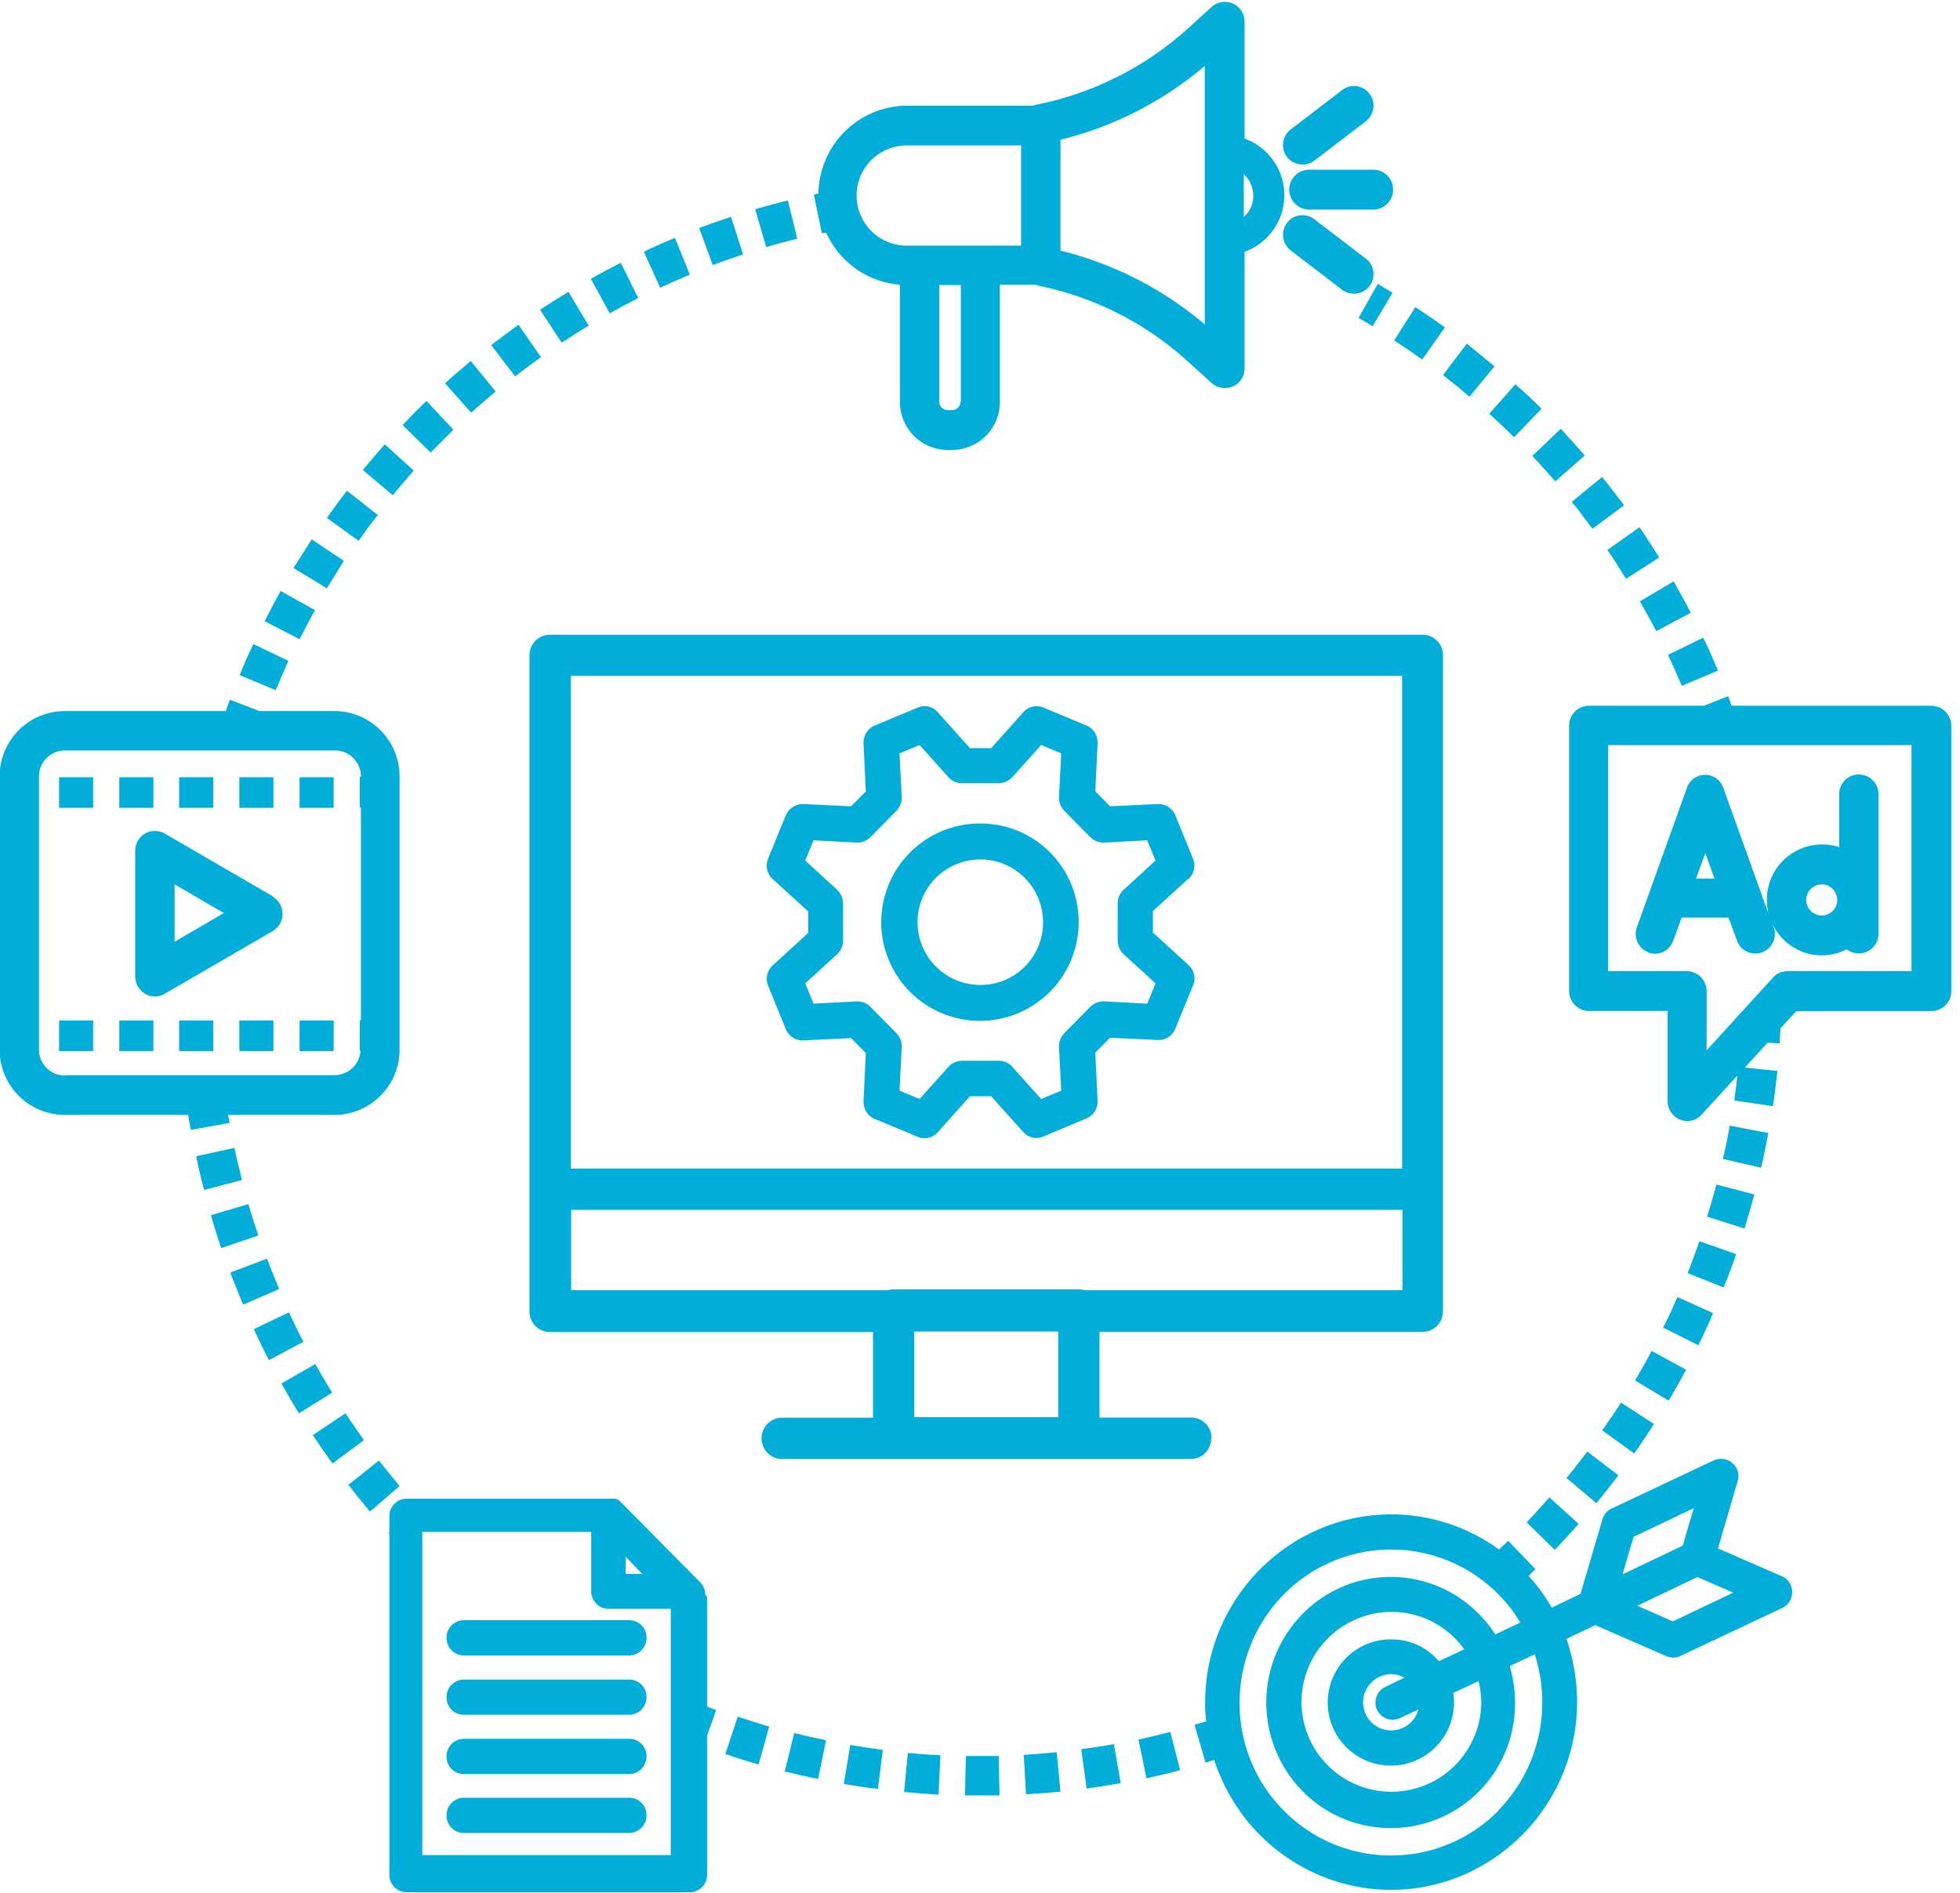 <svg xmlns="http://www.w3.org/2000/svg" xmlns:xlink="http://www.w3.org/1999/xlink" width="51.75" height="50" viewBox="0 0 51.75 50">
  <defs>
    <clipPath id="clip-path">
      <rect id="Rectangle_3248" data-name="Rectangle 3248" width="51.75" height="50" transform="translate(304.14 1685.76)" fill="none"/>
    </clipPath>
  </defs>
  <g id="Group_6357" data-name="Group 6357" transform="translate(-304.14 -1685.76)" clip-path="url(#clip-path)">
    <path id="Path_19176" data-name="Path 19176" d="M338.18,1690.725a.526.526,0,0,0,.52.525h1.7a.528.528,0,0,0,.369-.9.513.513,0,0,0-.369-.153h-1.7a.525.525,0,0,0-.52.525Z" transform="translate(0 0.045)" fill="#00aed9"/>
    <path id="Path_19177" data-name="Path 19177" d="M338.53,1690.081a.5.5,0,0,0,.31-.1l1.36-1.04a.523.523,0,0,0,.1-.727.511.511,0,0,0-.72-.1l-1.36,1.04a.522.522,0,0,0-.1.727A.525.525,0,0,0,338.53,1690.081Z" transform="translate(0 0.023)" fill="#00aed9"/>
    <path id="Path_19178" data-name="Path 19178" d="M340.2,1692.531l-1.36-1.04a.511.511,0,0,0-.72.1.523.523,0,0,0,.1.727l1.36,1.04a.5.5,0,0,0,.31.1.511.511,0,0,0,.488-.351.519.519,0,0,0-.178-.578Z" transform="translate(0 0.057)" fill="#00aed9"/>
    <path id="Path_19179" data-name="Path 19179" d="M354.61,1711.223h-3.28a.514.514,0,0,0-.38.172l-1.75,1.919v-1.566a.526.526,0,0,0-.52-.525H346.6v-5.97h8.01v5.97Zm.52-7.01h-5.27c-.03-.081-.06-.162-.09-.252l-.64.252h-3.04a.525.525,0,0,0-.52.525v7.01a.526.526,0,0,0,.52.525h2.08v2.384a.524.524,0,0,0,.33.485.58.58,0,0,0,.19.04.514.514,0,0,0,.38-.172l.94-1.03c-.02.222-.05.434-.08.656l1.02.152c.05-.313.08-.626.12-.929l-.86-.091.6-.657.32.02c0-.131.02-.273.02-.4l.42-.454h3.57a.526.526,0,0,0,.52-.525v-7.01a.526.526,0,0,0-.52-.525Z" transform="translate(0 0.184)" fill="#00aed9"/>
    <path id="Path_19180" data-name="Path 19180" d="M349.16,1708.071l.25.687h-.49l.25-.687Zm3.08.838a.412.412,0,0,1,.292.126.421.421,0,0,1,.118.3.41.41,0,1,1-.41-.424Zm-4.58,1.8a.507.507,0,0,0,.395-.017.515.515,0,0,0,.265-.3l.22-.606h1.24l.22.606a.515.515,0,0,0,.48.344.561.561,0,0,0,.18-.031.515.515,0,0,0,.293-.268.522.522,0,0,0,.017-.4l-.03-.081a1.445,1.445,0,0,0,.84.752,1.428,1.428,0,0,0,1.12-.085.513.513,0,0,0,.32.111.526.526,0,0,0,.52-.525v-3.677a.526.526,0,0,0-.52-.525.513.513,0,0,0-.369.153.524.524,0,0,0-.151.373v1.394a1.37,1.37,0,0,0-.46-.071,1.459,1.459,0,0,0-1.45,1.465,2.01,2.01,0,0,0,.04.353l-1.19-3.313a.507.507,0,0,0-.96,0l-1.32,3.677a.522.522,0,0,0,.017.4.514.514,0,0,0,.293.268Z" transform="translate(0 0.205)" fill="#00aed9"/>
    <path id="Path_19181" data-name="Path 19181" d="M308.75,1710.409v-1.515l1.3.758Zm2.59-1.2-2.85-1.656a.53.53,0,0,0-.52,0,.519.519,0,0,0-.26.454v3.323a.543.543,0,0,0,.26.454.513.513,0,0,0,.52,0l2.85-1.656a.519.519,0,0,0,.26-.454.531.531,0,0,0-.26-.455Z" transform="translate(0 0.22)" fill="#00aed9"/>
    <rect id="Rectangle_3238" data-name="Rectangle 3238" width="0.9" height="0.808" transform="translate(312.05 1706.285)" fill="#00aed9"/>
    <rect id="Rectangle_3239" data-name="Rectangle 3239" width="0.9" height="0.808" transform="translate(305.7 1706.285)" fill="#00aed9"/>
    <rect id="Rectangle_3240" data-name="Rectangle 3240" width="0.9" height="0.808" transform="translate(307.29 1706.285)" fill="#00aed9"/>
    <rect id="Rectangle_3241" data-name="Rectangle 3241" width="0.9" height="0.808" transform="translate(310.46 1706.285)" fill="#00aed9"/>
    <rect id="Rectangle_3242" data-name="Rectangle 3242" width="0.9" height="0.808" transform="translate(308.87 1706.285)" fill="#00aed9"/>
    <rect id="Rectangle_3243" data-name="Rectangle 3243" width="0.9" height="0.808" transform="translate(308.87 1712.709)" fill="#00aed9"/>
    <rect id="Rectangle_3244" data-name="Rectangle 3244" width="0.9" height="0.808" transform="translate(312.05 1712.709)" fill="#00aed9"/>
    <rect id="Rectangle_3245" data-name="Rectangle 3245" width="0.9" height="0.808" transform="translate(307.29 1712.709)" fill="#00aed9"/>
    <rect id="Rectangle_3246" data-name="Rectangle 3246" width="0.9" height="0.808" transform="translate(310.46 1712.709)" fill="#00aed9"/>
    <rect id="Rectangle_3247" data-name="Rectangle 3247" width="0.9" height="0.808" transform="translate(305.7 1712.709)" fill="#00aed9"/>
    <path id="Path_19182" data-name="Path 19182" d="M315.93,1728.584a.466.466,0,0,0,.134.329.457.457,0,0,0,.326.136h4.36a.457.457,0,0,0,.326-.136.466.466,0,0,0,.134-.329.46.46,0,0,0-.133-.331.451.451,0,0,0-.327-.134h-4.36a.457.457,0,0,0-.326.136.466.466,0,0,0-.134.329Z" transform="translate(0 0.428)" fill="#00aed9"/>
    <path id="Path_19183" data-name="Path 19183" d="M320.75,1729.67h-4.36a.456.456,0,0,0-.326.136.466.466,0,0,0-.134.329.46.46,0,0,0,.133.331.451.451,0,0,0,.327.134h4.36a.457.457,0,0,0,.326-.136.466.466,0,0,0,.134-.329.46.46,0,0,0-.133-.331.451.451,0,0,0-.327-.134Z" transform="translate(0 0.444)" fill="#00aed9"/>
    <path id="Path_19184" data-name="Path 19184" d="M320.75,1731.22h-4.36a.456.456,0,0,0-.326.136.466.466,0,0,0-.134.329.46.46,0,0,0,.133.331.451.451,0,0,0,.327.134h4.36a.457.457,0,0,0,.326-.136.466.466,0,0,0,.134-.329.46.46,0,0,0-.133-.331.451.451,0,0,0-.327-.134Z" transform="translate(0 0.459)" fill="#00aed9"/>
    <path id="Path_19185" data-name="Path 19185" d="M320.75,1732.76h-4.36a.456.456,0,0,0-.326.136.466.466,0,0,0-.134.329.46.46,0,0,0,.133.331.451.451,0,0,0,.327.134h4.36a.457.457,0,0,0,.326-.136.466.466,0,0,0,.134-.329.46.46,0,0,0-.133-.331A.451.451,0,0,0,320.75,1732.76Z" transform="translate(0 0.475)" fill="#00aed9"/>
    <path id="Path_19186" data-name="Path 19186" d="M348.31,1728.193l-.94-.414,1.59-.758.94.414Zm-1.04-2.232,1.59-.758-.29.99-1.59.758Zm-6.39,2.707a1.667,1.667,0,1,0,1.65,1.667,1.078,1.078,0,0,0-.02-.253l.67-.313a2.651,2.651,0,0,1,.07.566,2.373,2.373,0,1,1-3.441-2.135,2.354,2.354,0,0,1,2.991.731l-.67.313a1.635,1.635,0,0,0-1.25-.576Zm-.38,1.859a.445.445,0,0,0,.41.262.429.429,0,0,0,.19-.04l.49-.232a.742.742,0,1,1-.72-.929.721.721,0,0,1,.35.091l-.5.242a.458.458,0,0,0-.237.262.465.465,0,0,0,.017.354Zm3.2,2.667a3.979,3.979,0,0,1-5.66,0,4.006,4.006,0,0,1-1.17-2.858,4.061,4.061,0,0,1,1.17-2.859,3.979,3.979,0,0,1,5.66,0,3.736,3.736,0,0,1,.58.747l-.66.313a3.177,3.177,0,0,0-.44-.546,3.258,3.258,0,0,0-4.145-.415,3.335,3.335,0,0,0-1.211,4.026,3.278,3.278,0,0,0,6.317-1.268,3.37,3.37,0,0,0-.14-.96l.66-.313a4.179,4.179,0,0,1,.2,1.273,4.061,4.061,0,0,1-1.17,2.859Zm7.49-6.192-1.69-.737.52-1.778a.447.447,0,0,0-.14-.475.459.459,0,0,0-.49-.071l-2.7,1.273a.446.446,0,0,0-.24.283l-.58,1.97-.76.364a4.6,4.6,0,0,0-.61-.838l.18-.182-.72-.747c-.08.081-.16.151-.24.232a4.832,4.832,0,0,0-4.76-.535,4.977,4.977,0,0,0-3,4.566,2.8,2.8,0,0,0,.03.505c-.1.031-.21.061-.31.091l.29,1c.08-.02.15-.051.23-.071a3.3,3.3,0,0,0,.15.4,4.925,4.925,0,0,0,2.61,2.636,4.828,4.828,0,0,0,3.82,0,4.978,4.978,0,0,0,3-4.566,5.2,5.2,0,0,0-.28-1.667l.76-.364,1.87.818a.571.571,0,0,0,.18.041.4.4,0,0,0,.19-.04l2.7-1.273a.464.464,0,0,0-.01-.838Z" transform="translate(0 0.385)" fill="#00aed9"/>
    <path id="Path_19187" data-name="Path 19187" d="M332.63,1719.643h-4.88a.382.382,0,0,0-.15.02h-8.38v-2.121h21.95v2.121h-8.38a1.07,1.07,0,0,0-.15-.02Zm-.55,3.374h-3.8v-2.263h3.8Zm-12.87-19.576h21.95v13.01H319.21Zm16.92,20.131a.547.547,0,0,0-.158-.386.535.535,0,0,0-.382-.159h-2.42v-2.263h8.53a.535.535,0,0,0,.382-.159.546.546,0,0,0,.158-.386V1702.9a.546.546,0,0,0-.158-.386.535.535,0,0,0-.382-.159H318.66a.536.536,0,0,0-.382.159.546.546,0,0,0-.158.386v17.323a.546.546,0,0,0,.158.386.535.535,0,0,0,.382.159h8.53v2.263h-2.42a.546.546,0,0,0,0,1.091h10.81a.535.535,0,0,0,.382-.159.547.547,0,0,0,.158-.386Z" transform="translate(0 0.168)" fill="#00aed9"/>
    <path id="Path_19188" data-name="Path 19188" d="M313.23,1700.436l-.86-.576-.48.758.88.535.45-.727Z" transform="translate(0 0.143)" fill="#00aed9"/>
    <path id="Path_19189" data-name="Path 19189" d="M316.11,1697l-.71-.758c-.21.2-.43.424-.63.636l.74.727Z" transform="translate(0 0.106)" fill="#00aed9"/>
    <path id="Path_19190" data-name="Path 19190" d="M317.23,1696.008l-.66-.808c-.23.192-.46.384-.68.586l.69.778c.21-.192.43-.374.64-.556Z" transform="translate(0 0.095)" fill="#00aed9"/>
    <path id="Path_19191" data-name="Path 19191" d="M311.76,1703.044l-.93-.444q-.2.409-.36.818l.95.4c.11-.263.22-.525.34-.788Z" transform="translate(0 0.17)" fill="#00aed9"/>
    <path id="Path_19192" data-name="Path 19192" d="M315.07,1698.077l-.77-.7c-.2.222-.39.454-.58.677l.79.667c.18-.222.37-.434.55-.646Z" transform="translate(0 0.117)" fill="#00aed9"/>
    <path id="Path_19193" data-name="Path 19193" d="M312.45,1701.715l-.9-.505c-.14.263-.29.525-.42.8l.92.475c.13-.252.26-.505.4-.758Z" transform="translate(0 0.156)" fill="#00aed9"/>
    <path id="Path_19194" data-name="Path 19194" d="M322.35,1692.94l-.39-.96c-.27.111-.55.232-.82.364l.43.949c.26-.121.52-.232.78-.343Z" transform="translate(0 0.063)" fill="#00aed9"/>
    <path id="Path_19195" data-name="Path 19195" d="M325.19,1692.01l-.25-1.01c-.29.071-.58.152-.86.232l.29,1c.27-.081.54-.151.82-.222Z" transform="translate(0 0.053)" fill="#00aed9"/>
    <path id="Path_19196" data-name="Path 19196" d="M320.99,1693.559l-.46-.929c-.26.131-.53.273-.79.424l.5.909C320.49,1693.822,320.74,1693.691,320.99,1693.559Z" transform="translate(0 0.07)" fill="#00aed9"/>
    <path id="Path_19197" data-name="Path 19197" d="M314.11,1699.226l-.81-.636c-.18.232-.36.475-.53.717l.84.606c.16-.232.33-.465.51-.687Z" transform="translate(0 0.13)" fill="#00aed9"/>
    <path id="Path_19198" data-name="Path 19198" d="M323.76,1692.42l-.32-.99c-.28.091-.56.192-.84.293l.36.98c.26-.1.53-.192.8-.283Z" transform="translate(0 0.057)" fill="#00aed9"/>
    <path id="Path_19199" data-name="Path 19199" d="M318.42,1695.1l-.59-.849c-.24.172-.48.354-.72.535l.63.828c.22-.172.45-.343.68-.505Z" transform="translate(0 0.086)" fill="#00aed9"/>
    <path id="Path_19200" data-name="Path 19200" d="M319.68,1694.279l-.53-.889c-.25.151-.51.313-.75.475l.57.869c.23-.151.48-.313.72-.454Z" transform="translate(0 0.077)" fill="#00aed9"/>
    <path id="Path_19201" data-name="Path 19201" d="M328.08,1689.6h3.02v2.646h-3.02a1.323,1.323,0,0,1,0-2.646Zm1.42,6.768a.223.223,0,0,1-.22.222h-.12a.223.223,0,0,1-.22-.222v-3.081h.57v3.081Zm2.64-5.333v-1.586a9.277,9.277,0,0,0,3.81-1.95v6.828a9.34,9.34,0,0,0-3.81-1.949v-1.333Zm4.84-.192v-.485a.782.782,0,0,1,.25.566.746.746,0,0,1-.25.566v-.636h0Zm-11.03,1.051a2.341,2.341,0,0,0,1.95,1.384v3.091a1.267,1.267,0,0,0,1.26,1.273h.12a1.267,1.267,0,0,0,1.26-1.273v-3.091h.93a.386.386,0,0,1,.06.02,8.33,8.33,0,0,1,4,2.031l.6.545a.505.505,0,0,0,.35.131.509.509,0,0,0,.52-.515v-3.081a1.589,1.589,0,0,0,0-2.99v-3.091a.52.52,0,0,0-.87-.384l-.6.545a8.419,8.419,0,0,1-4,2.03.453.453,0,0,0-.11.03h-3.33a2.353,2.353,0,0,0-2.34,2.323.536.536,0,0,0-.12.03l.21,1.02a.713.713,0,0,1,.12-.02Z" transform="translate(0 0.001)" fill="#00aed9"/>
    <path id="Path_19202" data-name="Path 19202" d="M310.33,1715.77l-1.01.222c.06.293.13.6.21.889l1-.263c-.07-.283-.14-.566-.2-.838Z" transform="translate(0 0.303)" fill="#00aed9"/>
    <path id="Path_19203" data-name="Path 19203" d="M311.77,1720.07l-.93.444c.13.273.26.546.4.818l.91-.485C312.02,1720.6,311.89,1720.333,311.77,1720.07Z" transform="translate(0 0.347)" fill="#00aed9"/>
    <path id="Path_19204" data-name="Path 19204" d="M310.7,1717.24l-.99.293c.08.293.18.586.27.869l.98-.333c-.09-.273-.18-.545-.26-.828Z" transform="translate(0 0.318)" fill="#00aed9"/>
    <path id="Path_19205" data-name="Path 19205" d="M311.18,1718.67l-.96.364c.11.283.22.566.34.848l.95-.414c-.11-.263-.22-.535-.32-.8Z" transform="translate(0 0.333)" fill="#00aed9"/>
    <path id="Path_19206" data-name="Path 19206" d="M313.26,1722.71l-.86.576c.17.253.34.505.52.748l.83-.616C313.58,1723.185,313.42,1722.942,313.26,1722.71Z" transform="translate(0 0.373)" fill="#00aed9"/>
    <path id="Path_19207" data-name="Path 19207" d="M314.15,1723.94l-.81.646c.18.242.38.475.57.707l.78-.677c-.18-.222-.37-.444-.54-.667Z" transform="translate(0 0.386)" fill="#00aed9"/>
    <path id="Path_19208" data-name="Path 19208" d="M312.47,1721.42l-.9.515c.15.263.3.525.46.788l.88-.545c-.15-.242-.3-.495-.44-.748Z" transform="translate(0 0.36)" fill="#00aed9"/>
    <path id="Path_19209" data-name="Path 19209" d="M305.85,1713.979a.684.684,0,0,1-.68-.687v-7.212a.685.685,0,0,1,.68-.687h7.14a.685.685,0,0,1,.68.687h0l-.03.01v.808h.03v5.616h-.03v.808h.02a.69.69,0,0,1-.68.646h-7.14Zm4.31,1.04h2.82a1.725,1.725,0,0,0,1.71-1.727v-7.212a1.725,1.725,0,0,0-1.71-1.727h-1.99l-.78-.3c-.04.1-.07.2-.11.3h-4.26a1.725,1.725,0,0,0-1.71,1.727v7.212a1.725,1.725,0,0,0,1.71,1.727h3.27c.02.131.04.263.07.394l1.02-.182a1.578,1.578,0,0,0-.04-.212Z" transform="translate(0 0.185)" fill="#00aed9"/>
    <path id="Path_19210" data-name="Path 19210" d="M330.01,1731.67h-.37l-.02,1.04h.91l-.02-1.04h-.49Z" transform="translate(0 0.464)" fill="#00aed9"/>
    <path id="Path_19211" data-name="Path 19211" d="M334.2,1731.242l.21,1.02c.3-.061.59-.131.89-.212l-.26-1.01C334.76,1731.111,334.48,1731.181,334.2,1731.242Z" transform="translate(0 0.457)" fill="#00aed9"/>
    <path id="Path_19212" data-name="Path 19212" d="M332.69,1731.5l.14,1.03c.3-.04.6-.091.9-.141l-.18-1.03c-.28.051-.57.091-.85.131Z" transform="translate(0 0.461)" fill="#00aed9"/>
    <path id="Path_19213" data-name="Path 19213" d="M326.42,1732.41c.3.051.6.1.9.131l.13-1.03c-.29-.04-.57-.081-.86-.131Z" transform="translate(0 0.461)" fill="#00aed9"/>
    <path id="Path_19214" data-name="Path 19214" d="M328.01,1732.62c.3.03.61.051.91.071l.05-1.04c-.29-.01-.58-.04-.86-.061l-.1,1.04Z" transform="translate(0 0.463)" fill="#00aed9"/>
    <path id="Path_19215" data-name="Path 19215" d="M324.85,1732.08c.29.071.59.141.89.2l.21-1.02c-.28-.061-.56-.121-.84-.192l-.25,1.01Z" transform="translate(0 0.458)" fill="#00aed9"/>
    <path id="Path_19216" data-name="Path 19216" d="M331.17,1731.641l.06,1.04c.3-.02.61-.04.91-.071l-.1-1.041c-.29.03-.58.051-.86.071Z" transform="translate(0 0.463)" fill="#00aed9"/>
    <path id="Path_19217" data-name="Path 19217" d="M323.3,1731.63q.435.152.87.273l.28-1c-.28-.081-.55-.172-.83-.263l-.33.99Z" transform="translate(0 0.453)" fill="#00aed9"/>
    <path id="Path_19218" data-name="Path 19218" d="M321.85,1734.354h-6.56v-8.535h4.46v1.566a.466.466,0,0,0,.134.329.457.457,0,0,0,.326.136h1.64v6.515h0Zm-1.19-7.879.44.454h-.44Zm2.1,1a.469.469,0,0,0-.13-.323l-2.1-2.121-.02-.02h0l-.02-.02h0s-.02-.01-.02-.02h0a.031.031,0,0,1-.02-.01h0a.048.048,0,0,1-.03-.01h0a.05.05,0,0,1-.03-.01h-5.51a.457.457,0,0,0-.326.136.466.466,0,0,0-.134.329v.434h-.01a.05.05,0,0,0,.01.03v9a.466.466,0,0,0,.134.329.457.457,0,0,0,.326.136h7.47a.457.457,0,0,0,.326-.136.466.466,0,0,0,.134-.329v-3.677l.24-.667-.24-.091v-2.9h0Z" transform="translate(0 0.396)" fill="#00aed9"/>
    <path id="Path_19219" data-name="Path 19219" d="M348.69,1719.048l.96.384q.18-.439.33-.879l-.97-.343c-.1.283-.2.566-.31.838Z" transform="translate(0 0.328)" fill="#00aed9"/>
    <path id="Path_19220" data-name="Path 19220" d="M347.31,1721.858l.89.535c.16-.273.31-.546.46-.818l-.91-.495C347.61,1721.343,347.46,1721.605,347.31,1721.858Z" transform="translate(0 0.357)" fill="#00aed9"/>
    <path id="Path_19221" data-name="Path 19221" d="M348.06,1720.478l.92.465q.21-.424.39-.849l-.94-.424c-.12.273-.24.545-.38.808Z" transform="translate(0 0.343)" fill="#00aed9"/>
    <path id="Path_19222" data-name="Path 19222" d="M349.22,1717.578l.98.313c.09-.293.18-.606.26-.9l-1-.263c-.08.283-.16.576-.25.859Z" transform="translate(0 0.313)" fill="#00aed9"/>
    <path id="Path_19223" data-name="Path 19223" d="M350.82,1715.382l-1.01-.192q-.075.439-.18.879l1.01.232c.07-.3.13-.616.19-.919Z" transform="translate(0 0.297)" fill="#00aed9"/>
    <path id="Path_19224" data-name="Path 19224" d="M346.45,1723.167l.84.606c.18-.253.35-.515.52-.778l-.87-.566c-.16.253-.33.495-.5.737Z" transform="translate(0 0.371)" fill="#00aed9"/>
    <path id="Path_19225" data-name="Path 19225" d="M345.5,1724.407l.79.667c.2-.242.39-.485.58-.737l-.82-.626C345.87,1723.942,345.69,1724.185,345.5,1724.407Z" transform="translate(0 0.383)" fill="#00aed9"/>
    <path id="Path_19226" data-name="Path 19226" d="M344.45,1725.567l.74.727c.21-.222.43-.455.63-.687l-.77-.7C344.85,1725.132,344.65,1725.354,344.45,1725.567Z" transform="translate(0 0.396)" fill="#00aed9"/>
    <path id="Path_19227" data-name="Path 19227" d="M340.9,1693.412c-.13-.081-.26-.152-.38-.232l-.51.9c.12.071.25.141.37.222l.53-.889Z" transform="translate(0 0.075)" fill="#00aed9"/>
    <path id="Path_19228" data-name="Path 19228" d="M347.08,1700.9l.87-.556c-.17-.263-.34-.535-.52-.8l-.85.6c.17.242.33.505.49.758Z" transform="translate(0 0.139)" fill="#00aed9"/>
    <path id="Path_19229" data-name="Path 19229" d="M347.87,1702.273l.91-.485c-.14-.283-.3-.556-.45-.828l-.89.525c.15.263.29.525.43.788Z" transform="translate(0 0.154)" fill="#00aed9"/>
    <path id="Path_19230" data-name="Path 19230" d="M346.19,1699.594l.83-.616c-.19-.253-.38-.505-.58-.747l-.8.656c.19.232.37.475.55.717Z" transform="translate(0 0.126)" fill="#00aed9"/>
    <path id="Path_19231" data-name="Path 19231" d="M348.55,1703.7l.95-.4c-.12-.293-.25-.586-.39-.869l-.93.454c.13.273.25.546.37.828Z" transform="translate(0 0.169)" fill="#00aed9"/>
    <path id="Path_19232" data-name="Path 19232" d="M342.94,1696.144l.66-.8c-.24-.2-.49-.4-.73-.6l-.63.828C342.48,1695.76,342.71,1695.952,342.94,1696.144Z" transform="translate(0 0.091)" fill="#00aed9"/>
    <path id="Path_19233" data-name="Path 19233" d="M344.12,1697.2l.72-.747c-.22-.222-.45-.444-.69-.646l-.69.778c.22.2.44.4.65.616Z" transform="translate(0 0.102)" fill="#00aed9"/>
    <path id="Path_19234" data-name="Path 19234" d="M342.29,1694.325c-.25-.182-.52-.364-.78-.535l-.56.879c.25.162.5.333.74.505Z" transform="translate(0 0.081)" fill="#00aed9"/>
    <path id="Path_19235" data-name="Path 19235" d="M345.2,1698.364l.78-.687c-.2-.242-.42-.475-.63-.707l-.75.717c.2.222.41.444.6.667Z" transform="translate(0 0.113)" fill="#00aed9"/>
    <path id="Path_19236" data-name="Path 19236" d="M333.8,1710.765l.85.778-.22.535-1.14-.061a.5.5,0,0,0-.36.141l-.69.7a.514.514,0,0,0-.14.364l.06,1.152-.53.222-.77-.859a.467.467,0,0,0-.35-.151h-.97a.507.507,0,0,0-.35.152l-.77.858-.53-.222.06-1.152a.507.507,0,0,0-.14-.363l-.69-.7a.5.5,0,0,0-.36-.142l-1.14.061-.22-.535.85-.778a.476.476,0,0,0,.15-.354v-.98a.517.517,0,0,0-.15-.354l-.85-.778.22-.535,1.14.061a.5.5,0,0,0,.36-.141l.69-.7a.514.514,0,0,0,.14-.364l-.06-1.151.53-.222.77.859a.466.466,0,0,0,.35.151h.97a.507.507,0,0,0,.35-.152l.77-.858.53.222-.06,1.151a.508.508,0,0,0,.14.364l.69.7a.505.505,0,0,0,.36.141l1.14-.061.22.535-.85.778a.476.476,0,0,0-.15.354v.98a.516.516,0,0,0,.15.353Zm1.72-1.98a.483.483,0,0,0,.12-.535l-.47-1.151a.481.481,0,0,0-.46-.293l-1.26.06-.39-.394.06-1.273a.487.487,0,0,0-.29-.465l-1.14-.474a.463.463,0,0,0-.53.121l-.85.949h-.56l-.85-.949a.456.456,0,0,0-.53-.121l-1.14.475a.486.486,0,0,0-.29.465l.06,1.273-.39.394-1.26-.061a.5.5,0,0,0-.46.293l-.47,1.151a.474.474,0,0,0,.12.535l.94.859v.566l-.94.859a.483.483,0,0,0-.12.535l.47,1.151a.48.48,0,0,0,.46.293l1.26-.061.39.394-.06,1.273a.486.486,0,0,0,.29.465l1.14.475a.463.463,0,0,0,.53-.121l.85-.95h.56l.85.949a.466.466,0,0,0,.35.152.39.39,0,0,0,.18-.041l1.14-.475a.486.486,0,0,0,.29-.464l-.06-1.273.39-.394,1.26.061a.48.48,0,0,0,.46-.293l.47-1.152a.474.474,0,0,0-.12-.535l-.94-.859v-.566l.94-.859Z" transform="translate(0 0.187)" fill="#00aed9"/>
    <path id="Path_19237" data-name="Path 19237" d="M330.04,1711.552a1.657,1.657,0,1,1,1.64-1.656,1.648,1.648,0,0,1-1.64,1.656Zm0-4.263a2.606,2.606,0,1,0,2.58,2.606,2.593,2.593,0,0,0-2.58-2.606Z" transform="translate(0 0.218)" fill="#00aed9"/>
  </g>
</svg>
